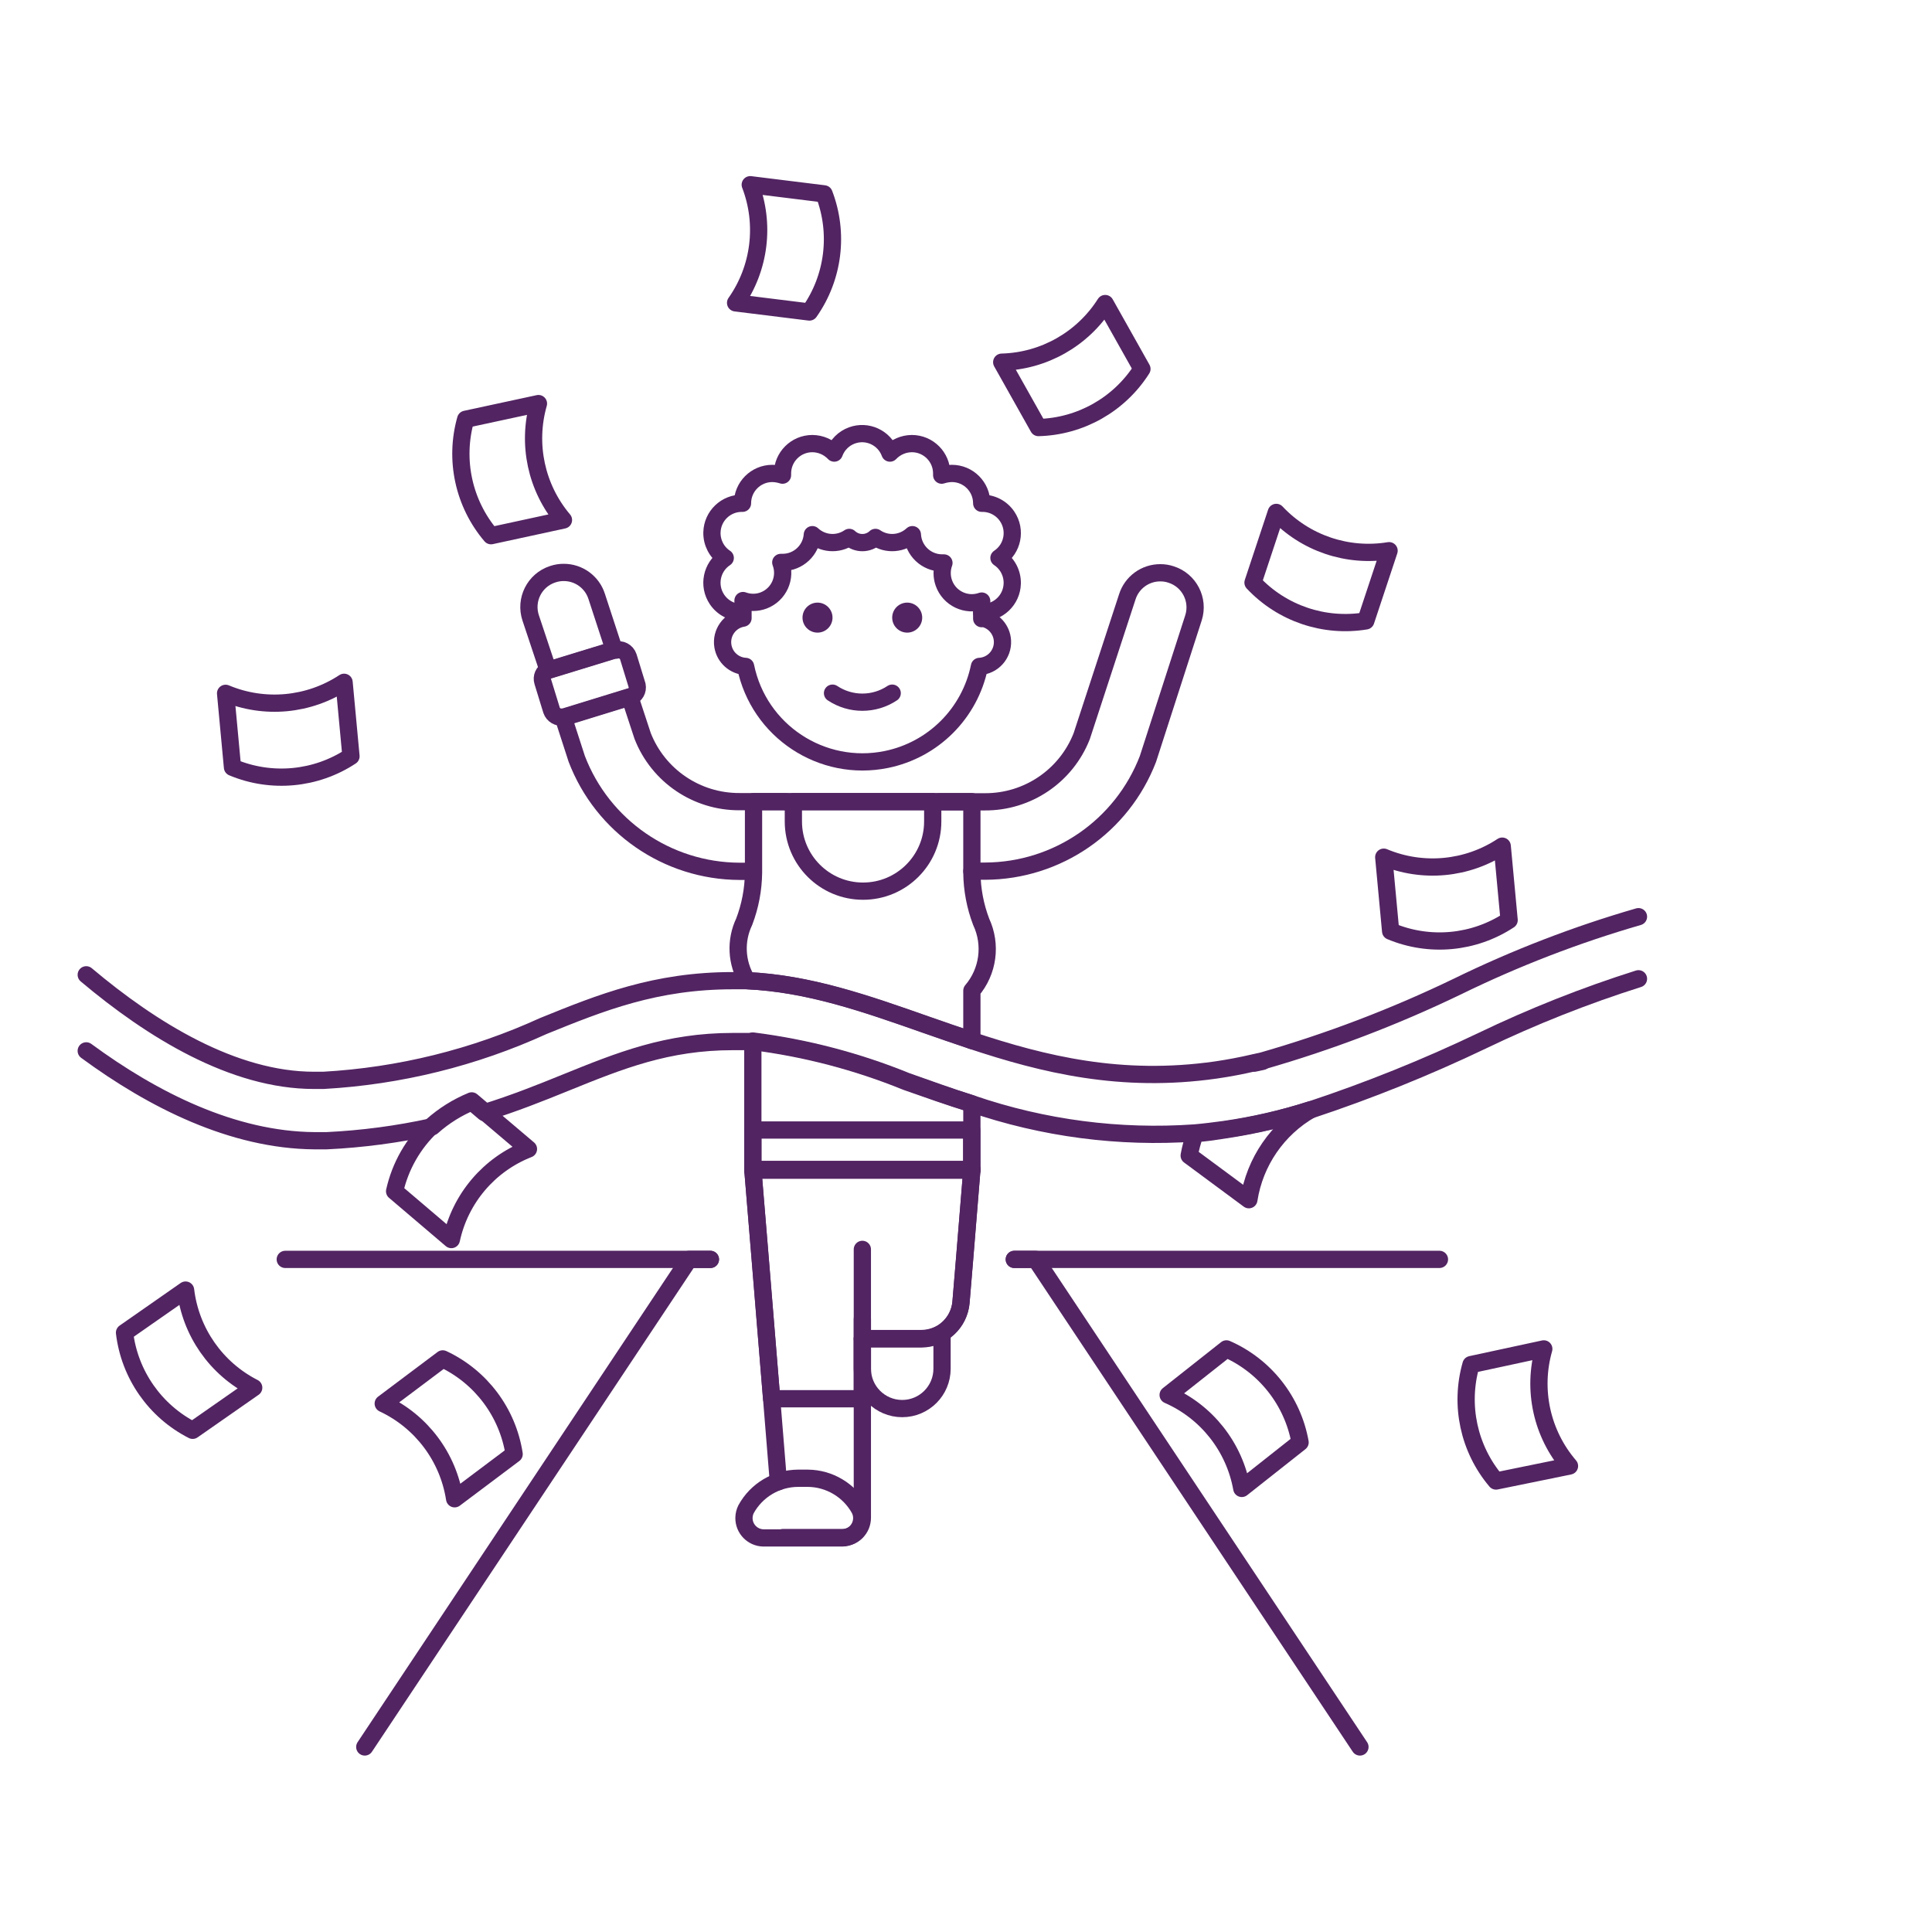 <?xml version="1.0" encoding="UTF-8"?>
<svg width="96" height="96" version="1.1" viewBox="0 0 96 96" xmlns="http://www.w3.org/2000/svg" xmlns:xlink="http://www.w3.org/1999/xlink">
    <!--Generated by IJSVG (https://github.com/iconjar/IJSVG)-->
    <g transform="scale(0.857)">
        <path fill="none" stroke="#522462" stroke-linecap="round" stroke-linejoin="round" stroke-width="1" d="M58.81,73.02h1.24h23.41"></path>
        <path fill="none" stroke="#522462" stroke-linecap="round" stroke-linejoin="round" stroke-width="1" d="M41.19,73.02h-1.24h-23.41"></path>
        <path fill="none" stroke="#522462" stroke-linecap="round" stroke-linejoin="round" stroke-width="1" d="M76,64.34l-2.828e-07,1.61733e-07c-1.929,1.103 -3.25,3.024 -3.59,5.22l-3.46,-2.56l3.08415e-08,-1.72765e-07c0.078,-0.439 0.196,-0.871 0.35,-1.29c0.57,0 1.13,-0.12 1.72,-0.2l2.14381e-06,-3.2175e-07c1.689,-0.254 3.355,-0.645 4.98,-1.17Z"></path>
        <path fill="none" stroke="#522462" stroke-linecap="round" stroke-linejoin="round" stroke-width="1" d="M73.2,61.54l-0.46,0.1"></path>
        <path fill="none" stroke="#522462" stroke-linecap="round" stroke-linejoin="round" stroke-width="1" d="M35.61,37.68l-3.75,1.15h-0.09l-1,-3l-9.2194e-08,-2.75707e-07c-0.35,-1.048 0.215,-2.181 1.262,-2.531c0.009,-0.003 0.018,-0.006 0.027,-0.009l-3.96961e-08,1.33783e-08c0.2,-0.067 0.409,-0.101 0.62,-0.1l5.90199e-08,-3.57367e-10c0.878,-0.005 1.657,0.563 1.92,1.4Z"></path>
        <path fill="none" stroke="#522462" stroke-linecap="round" stroke-linejoin="round" stroke-width="1" d="M43.65,50.52h-0.78l-1.08522e-07,-5.21084e-10c-4.187,-0.02 -7.933,-2.61 -9.43,-6.52l-0.78,-2.41h0.06l3.8,-1.17l0.74,2.25l-4.9391e-07,-1.25988e-06c0.905,2.31 3.139,3.824 5.62,3.81h2.52l-5.66182e-10,4.85301e-12c0.198,-0.002 0.394,0.032 0.58,0.1"></path>
        <path fill="none" stroke="#522462" stroke-linecap="round" stroke-linejoin="round" stroke-width="1" d="M54,46.59l9.58661e-08,-3.49988e-08c0.186,-0.068 0.382,-0.102 0.58,-0.1h2.52l-2.04472e-07,-1.15588e-09c2.481,0.014 4.715,-1.5 5.62,-3.81l2.64,-8.07l-5.46903e-08,1.73916e-07c0.263,-0.837 1.042,-1.405 1.92,-1.4l-4.38155e-08,2.29505e-10c0.211,-0.001 0.42,0.033 0.62,0.1l-8.62743e-08,-2.74687e-08c1.053,0.335 1.634,1.46 1.299,2.513c-0.003,0.009 -0.006,0.018 -0.009,0.027l-2.63,8.15l-6.33656e-08,1.64945e-07c-1.501,3.906 -5.245,6.491 -9.43,6.51h-0.78"></path>
        <path fill="none" stroke="#522462" stroke-linecap="round" stroke-linejoin="round" stroke-width="1" d="M56.35,57.44v2.88v0c-0.88,-0.29 -1.75,-0.6 -2.62,-0.9c-3.5,-1.23 -6.81,-2.4 -10.41,-2.56l-4.62045e-08,-7.61629e-08c-0.63,-1.038 -0.694,-2.324 -0.17,-3.42l1.5918e-07,-4.18076e-07c0.346,-0.908 0.528,-1.869 0.54,-2.84v-4.12h12.66v4.13l8.73189e-08,7.27635e-06c0.012,0.971 0.194,1.932 0.54,2.84l6.56346e-08,1.40393e-07c0.618,1.321 0.406,2.881 -0.54,3.99Z"></path>
        <path fill="none" stroke="#522462" stroke-linecap="round" stroke-linejoin="round" stroke-width="1" d="M78.85,101.29l-18.8,-28.27h-1.24"></path>
        <path fill="none" stroke="#522462" stroke-linecap="round" stroke-linejoin="round" stroke-width="1" d="M41.19,73.02h-1.24l-18.8,28.27"></path>
        <path fill="none" stroke="#522462" stroke-linecap="round" stroke-linejoin="round" stroke-width="1" d="M50,76.48v2.88l2.84217e-14,-2.71392e-07c-1.92637e-07,1.276 1.034,2.31 2.31,2.31c1.276,1.92637e-07 2.31,-1.034 2.31,-2.31c7.10543e-15,-5.13128e-08 1.42109e-14,-1.02626e-07 2.13163e-14,-1.53938e-07v-2.06"></path>
        <path fill="none" stroke="#522462" stroke-linecap="round" stroke-linejoin="round" stroke-width="1" d="M45.13,85.91l-0.39,-4.81l-0.66,-8.1l-0.43,-5.19h12.7l-0.42,5.19l-0.21,2.49l-2.39919e-08,2.77988e-07c-0.064,0.739 -0.476,1.404 -1.11,1.79l1.76864e-07,-1.04591e-07c-0.363,0.215 -0.778,0.329 -1.2,0.33h-3.41v10.39l1.51433e-08,-2.29221e-06c-0.001,0.154 -0.032,0.307 -0.09,0.45l2.05429e-08,-4.71102e-08c-0.058,0.133 -0.139,0.255 -0.24,0.36l-7.47815e-09,7.49047e-09c-0.106,0.106 -0.232,0.191 -0.37,0.25l-1.15569e-07,4.68278e-08c-0.149,0.06 -0.309,0.091 -0.47,0.09h-3.43"></path>
        <path fill="none" stroke="#522462" stroke-linecap="round" stroke-linejoin="round" stroke-width="1" d="M50,81.1v-3.47h3.42l-1.00323e-07,9.43601e-11c1.201,-0.001 2.201,-0.923 2.3,-2.12l0.63,-7.69h-12.7l1.09,13.28Z"></path>
        <path fill="none" stroke="#522462" stroke-linecap="round" stroke-linejoin="round" stroke-width="1" d="M44.26,89.17l-6.63783e-08,-1.47655e-09c-0.635,-0.014 -1.138,-0.54 -1.124,-1.175c0.004,-0.172 0.046,-0.341 0.124,-0.495l-1.01669e-07,1.84503e-07c0.603,-1.095 1.75,-1.779 3,-1.79h0.58l-3.79752e-08,-3.3333e-10c1.25,0.011 2.397,0.695 3,1.79l3.09237e-08,6.09562e-08c0.287,0.566 0.061,1.259 -0.505,1.546c-0.154,0.078 -0.323,0.12 -0.495,0.124Z"></path>
        <path fill="none" stroke="#522462" stroke-linecap="round" stroke-linejoin="round" stroke-width="1" d="M56.92,35.52l1.92918e-08,4.68084e-10c0.955,0.023 1.748,-0.732 1.771,-1.688c0.014,-0.594 -0.277,-1.154 -0.771,-1.482l8.14143e-09,-5.41461e-09c0.796,-0.529 1.012,-1.603 0.482,-2.399c-0.329,-0.495 -0.889,-0.786 -1.482,-0.771v0c0,-0.955 -0.775,-1.73 -1.73,-1.73l7.87189e-08,-1.39572e-09c-0.201,0.004 -0.399,0.037 -0.59,0.1c0,0 0,-0.07 0,-0.1h-7.10543e-15c0,-0.955 -0.775,-1.73 -1.73,-1.73l7.37468e-08,-5.17577e-10c-0.48,0.003 -0.939,0.202 -1.27,0.55l5.5632e-08,1.51829e-07c-0.327,-0.892 -1.315,-1.35 -2.207,-1.023c-0.475,0.174 -0.849,0.548 -1.023,1.023l7.43173e-09,7.81226e-09c-0.331,-0.348 -0.79,-0.547 -1.27,-0.55h-7.56207e-08c-0.955,4.17642e-08 -1.73,0.775 -1.73,1.73c0,0 0,0.07 0,0.1l-1.90151e-07,-6.26057e-08c-0.191,-0.063 -0.389,-0.096 -0.59,-0.1h-7.56207e-08c-0.955,4.17642e-08 -1.73,0.775 -1.73,1.73l3.56827e-08,8.65789e-10c-0.955,-0.023 -1.748,0.732 -1.771,1.688c-0.014,0.594 0.277,1.154 0.771,1.482l1.23508e-07,-8.21414e-08c-0.796,0.529 -1.012,1.603 -0.482,2.399c0.329,0.495 0.889,0.786 1.482,0.771"></path>
        <path fill="none" stroke="#522462" stroke-linecap="round" stroke-linejoin="round" stroke-width="1" d="M56.92,35.87v-0.92c0,0 0,-0.07 0,-0.1l-6.99636e-08,2.47598e-08c-0.896,0.317 -1.878,-0.152 -2.195,-1.048c-0.133,-0.376 -0.131,-0.787 0.005,-1.162h-0.11l-4.49872e-08,-1.99151e-10c-0.918,-0.004 -1.672,-0.724 -1.72,-1.64l-4.14094e-08,3.84425e-08c-0.589,0.546 -1.477,0.613 -2.14,0.16l-1.14594e-08,1.07652e-08c-0.427,0.401 -1.093,0.401 -1.52,-2.15304e-08l-1.82772e-08,1.24774e-08c-0.663,0.453 -1.551,0.386 -2.14,-0.16l8.94368e-08,-1.28639e-06c-0.063,0.904 -0.813,1.607 -1.72,1.61h-0.11l3.99183e-08,1.05476e-07c0.334,0.883 -0.111,1.87 -0.994,2.205c-0.385,0.146 -0.81,0.148 -1.196,0.005c0,0 0,0.07 0,0.1v0.92l-9.1165e-08,1.47164e-08c-0.769,0.124 -1.291,0.848 -1.167,1.617c0.106,0.655 0.654,1.148 1.317,1.183l-2.28525e-08,-1.11877e-07c0.765,3.744 4.42,6.16 8.165,5.395c2.717,-0.555 4.84,-2.678 5.395,-5.395l-1.33675e-08,7.09207e-10c0.778,-0.041 1.375,-0.705 1.333,-1.483c-0.035,-0.663 -0.528,-1.211 -1.183,-1.317Z"></path>
        <path fill="#522462" d="M47.4,34.94l-3.80289e-08,7.10543e-15c-0.48,2.10028e-08 -0.87,0.39 -0.87,0.87c2.10028e-08,0.48 0.39,0.87 0.87,0.87c0.48,-2.10028e-08 0.87,-0.39 0.87,-0.87c0,0 0,-7.10543e-15 0,-7.10543e-15v0c0,-0.48 -0.39,-0.87 -0.87,-0.87Z"></path>
        <path fill="#522462" d="M52.6,34.94l-3.80289e-08,7.10543e-15c-0.48,2.10028e-08 -0.87,0.39 -0.87,0.87c2.10028e-08,0.48 0.39,0.87 0.87,0.87c0.48,-2.10028e-08 0.87,-0.39 0.87,-0.87c0,0 0,-7.10543e-15 0,-7.10543e-15v0c0,-0.48 -0.39,-0.87 -0.87,-0.87Z"></path>
        <path fill="none" stroke="#522462" stroke-linecap="round" stroke-linejoin="round" stroke-width="1" d="M48.27,40.19l1.72537e-07,1.14961e-07c1.048,0.698 2.412,0.698 3.46,-1.43868e-07"></path>
        <path fill="none" stroke="#522462" stroke-linecap="round" stroke-linejoin="round" stroke-width="1" d="M56.35,60.33v0Z"></path>
        <path fill="none" stroke="#522462" stroke-linecap="round" stroke-linejoin="round" stroke-width="1" d="M56.35,64v3.85h-12.7v-7.49l1.21154e-06,1.53147e-07c3.055,0.386 6.047,1.169 8.9,2.33c1.22,0.43 2.45,0.88 3.8,1.31Z"></path>
        <path fill="none" stroke="#522462" stroke-linecap="round" stroke-linejoin="round" stroke-width="1" d="M46,46.48v1.15l4.26326e-14,6.10023e-07c3.36906e-07,2.231 1.809,4.04 4.04,4.04c2.231,-3.36906e-07 4.04,-1.809 4.04,-4.04v-1.15Z"></path>
        <path fill="none" stroke="#522462" stroke-linecap="round" stroke-linejoin="round" stroke-width="1" d="M43.65,65.52h12.69v2.31h-12.69Z"></path>
        <path fill="none" stroke="#522462" stroke-linecap="round" stroke-linejoin="round" stroke-width="1" d="M50,72.44v5.19"></path>
        <path fill="none" stroke="#522462" stroke-linecap="round" stroke-linejoin="round" stroke-width="1" d="M30.64,66.62l3.58239e-07,-1.40133e-07c-2.276,0.89 -3.954,2.861 -4.47,5.25l-3.29,-2.8l-4.48317e-07,2.00918e-06c0.325,-1.456 1.081,-2.78 2.17,-3.8l-4.98574e-07,4.44291e-07c0.68,-0.606 1.458,-1.093 2.3,-1.44l0.73,0.62Z"></path>
        <path fill="none" stroke="#522462" stroke-linecap="round" stroke-linejoin="round" stroke-width="1" d="M95,56.75l-4.49307e-07,1.42159e-07c-3.108,0.983 -6.142,2.186 -9.08,3.6l5.04197e-06,-2.40849e-06c-3.223,1.54 -6.54,2.876 -9.93,4l-1.71659e-07,5.42602e-08c-1.633,0.516 -3.305,0.897 -5,1.14c-0.59,0.08 -1.15,0.15 -1.72,0.2l-1.86341e-08,1.30571e-09c-4.376,0.307 -8.77,-0.268 -12.92,-1.69c-1.32,-0.4 -2.57,-0.85 -3.8,-1.28l7.43595e-08,3.02501e-08c-2.853,-1.161 -5.845,-1.944 -8.9,-2.33c-0.38,0 -0.77,0 -1.15,0c-3.82,0 -6.54,1.1 -9.7,2.38c-1.45,0.59 -3,1.21 -4.71,1.74l-0.73,-0.62l4.70272e-07,-1.93787e-07c-0.842,0.347 -1.62,0.834 -2.3,1.44l3.17741e-06,-6.95746e-07c-2.014,0.441 -4.061,0.712 -6.12,0.81h-0.72c-4.72,-0.04 -9.33,-2.35 -13.22,-5.21"></path>
        <path fill="none" stroke="#522462" stroke-linecap="round" stroke-linejoin="round" stroke-width="1" d="M5,56.52c3.8,3.2 8.53,6.12 13.21,6.12h0.54l-7.45463e-07,4.19095e-08c4.409,-0.248 8.733,-1.316 12.75,-3.15c3.35,-1.36 6.5,-2.63 11,-2.63h0.78c3.6,0.16 6.91,1.33 10.41,2.56c0.87,0.3 1.74,0.61 2.62,0.9v0c4.21,1.4 8.69,2.5 14.18,1.72c0.74,-0.107 1.48,-0.247 2.22,-0.42l0.46,-0.1l-2.8604e-06,8.20331e-07c3.892,-1.116 7.683,-2.561 11.33,-4.32l-3.84714e-06,1.88061e-06c3.377,-1.651 6.89,-3.006 10.5,-4.05"></path>
        <path fill="none" stroke="#522462" stroke-linecap="round" stroke-linejoin="round" stroke-width="1" d="M36.57,40.4h-0.06l-3.8,1.17h-0.06l2.95734e-08,-5.67733e-09c-0.289,0.056 -0.575,-0.111 -0.67,-0.39l-0.51,-1.66l-1.3514e-09,-4.34517e-09c-0.082,-0.264 0.041,-0.549 0.29,-0.67h0.09l3.75,-1.15h0.1l-5.15272e-09,1.54815e-09c0.306,-0.092 0.63,0.077 0.73,0.38l0.51,1.66l1.89937e-08,9.38773e-08c0.057,0.281 -0.1,0.562 -0.37,0.66Z"></path>
        <path fill="none" stroke="#522462" stroke-linecap="round" stroke-linejoin="round" stroke-width="1" d="M66.21,21.39l-4.44147e-08,6.99876e-08c-1.309,2.062 -3.558,3.337 -6,3.4l-2.13,-3.79l-1.70526e-07,4.39728e-09c2.442,-0.063 4.691,-1.338 6,-3.4Z"></path>
        <path fill="none" stroke="#522462" stroke-linecap="round" stroke-linejoin="round" stroke-width="1" d="M47.78,11.24l2.08907e-07,5.43786e-07c0.877,2.282 0.558,4.851 -0.85,6.85l-4.28,-0.53l-2.9887e-07,4.24264e-07c1.408,-1.999 1.727,-4.568 0.85,-6.85Z"></path>
        <path fill="none" stroke="#522462" stroke-linecap="round" stroke-linejoin="round" stroke-width="1" d="M28.47,31.06l4.24755e-07,4.99086e-07c-1.586,-1.864 -2.137,-4.396 -1.47,-6.75l4.22,-0.91l-3.69698e-07,1.29171e-06c-0.673,2.351 -0.129,4.883 1.45,6.75Z"></path>
        <path fill="none" stroke="#522462" stroke-linecap="round" stroke-linejoin="round" stroke-width="1" d="M86.74,85.87l-1.03714e-07,-1.22646e-07c-1.579,-1.867 -2.123,-4.399 -1.45,-6.75l4.22,-0.91l-2.96251e-07,1.03797e-06c-0.676,2.37 -0.117,4.921 1.49,6.79Z"></path>
        <path fill="none" stroke="#522462" stroke-linecap="round" stroke-linejoin="round" stroke-width="1" d="M25.67,78.79l3.65663e-07,1.70919e-07c2.214,1.035 3.766,3.105 4.14,5.52l-3.45,2.59l-1.32022e-07,-8.53576e-07c-0.374,-2.415 -1.926,-4.485 -4.14,-5.52Z"></path>
        <path fill="none" stroke="#522462" stroke-linecap="round" stroke-linejoin="round" stroke-width="1" d="M71.11,78.21l1.72879e-07,7.58552e-08c2.238,0.982 3.839,3.014 4.27,5.42l-3.38,2.67l4.76677e-08,2.66141e-07c-0.431,-2.406 -2.032,-4.438 -4.27,-5.42Z"></path>
        <path fill="none" stroke="#522462" stroke-linecap="round" stroke-linejoin="round" stroke-width="1" d="M7.22,77.27l6.05758e-09,5.06223e-08c0.29,2.427 1.772,4.55 3.95,5.66l3.54,-2.47l-4.91409e-07,-2.50416e-07c-2.178,-1.11 -3.66,-3.233 -3.95,-5.66Z"></path>
        <path fill="none" stroke="#522462" stroke-linecap="round" stroke-linejoin="round" stroke-width="1" d="M20.35,43.85l-2.21637e-07,1.46136e-07c-2.04,1.345 -4.616,1.585 -6.87,0.64l-0.4,-4.29l4.4261e-07,1.85641e-07c2.254,0.945 4.83,0.705 6.87,-0.64Z"></path>
        <path fill="none" stroke="#522462" stroke-linecap="round" stroke-linejoin="round" stroke-width="1" d="M87.5,53.35l-2.21637e-07,1.46136e-07c-2.04,1.345 -4.616,1.585 -6.87,0.64l-0.4,-4.29l4.4261e-07,1.85641e-07c2.254,0.945 4.83,0.705 6.87,-0.64Z"></path>
        <path fill="none" stroke="#522462" stroke-linecap="round" stroke-linejoin="round" stroke-width="1" d="M79.19,36l5.38299e-07,-8.86981e-08c-2.414,0.398 -4.867,-0.435 -6.54,-2.22l1.35,-4.07l-1.37798e-07,-1.47029e-07c1.673,1.785 4.126,2.618 6.54,2.22Z"></path>
    </g>
</svg>